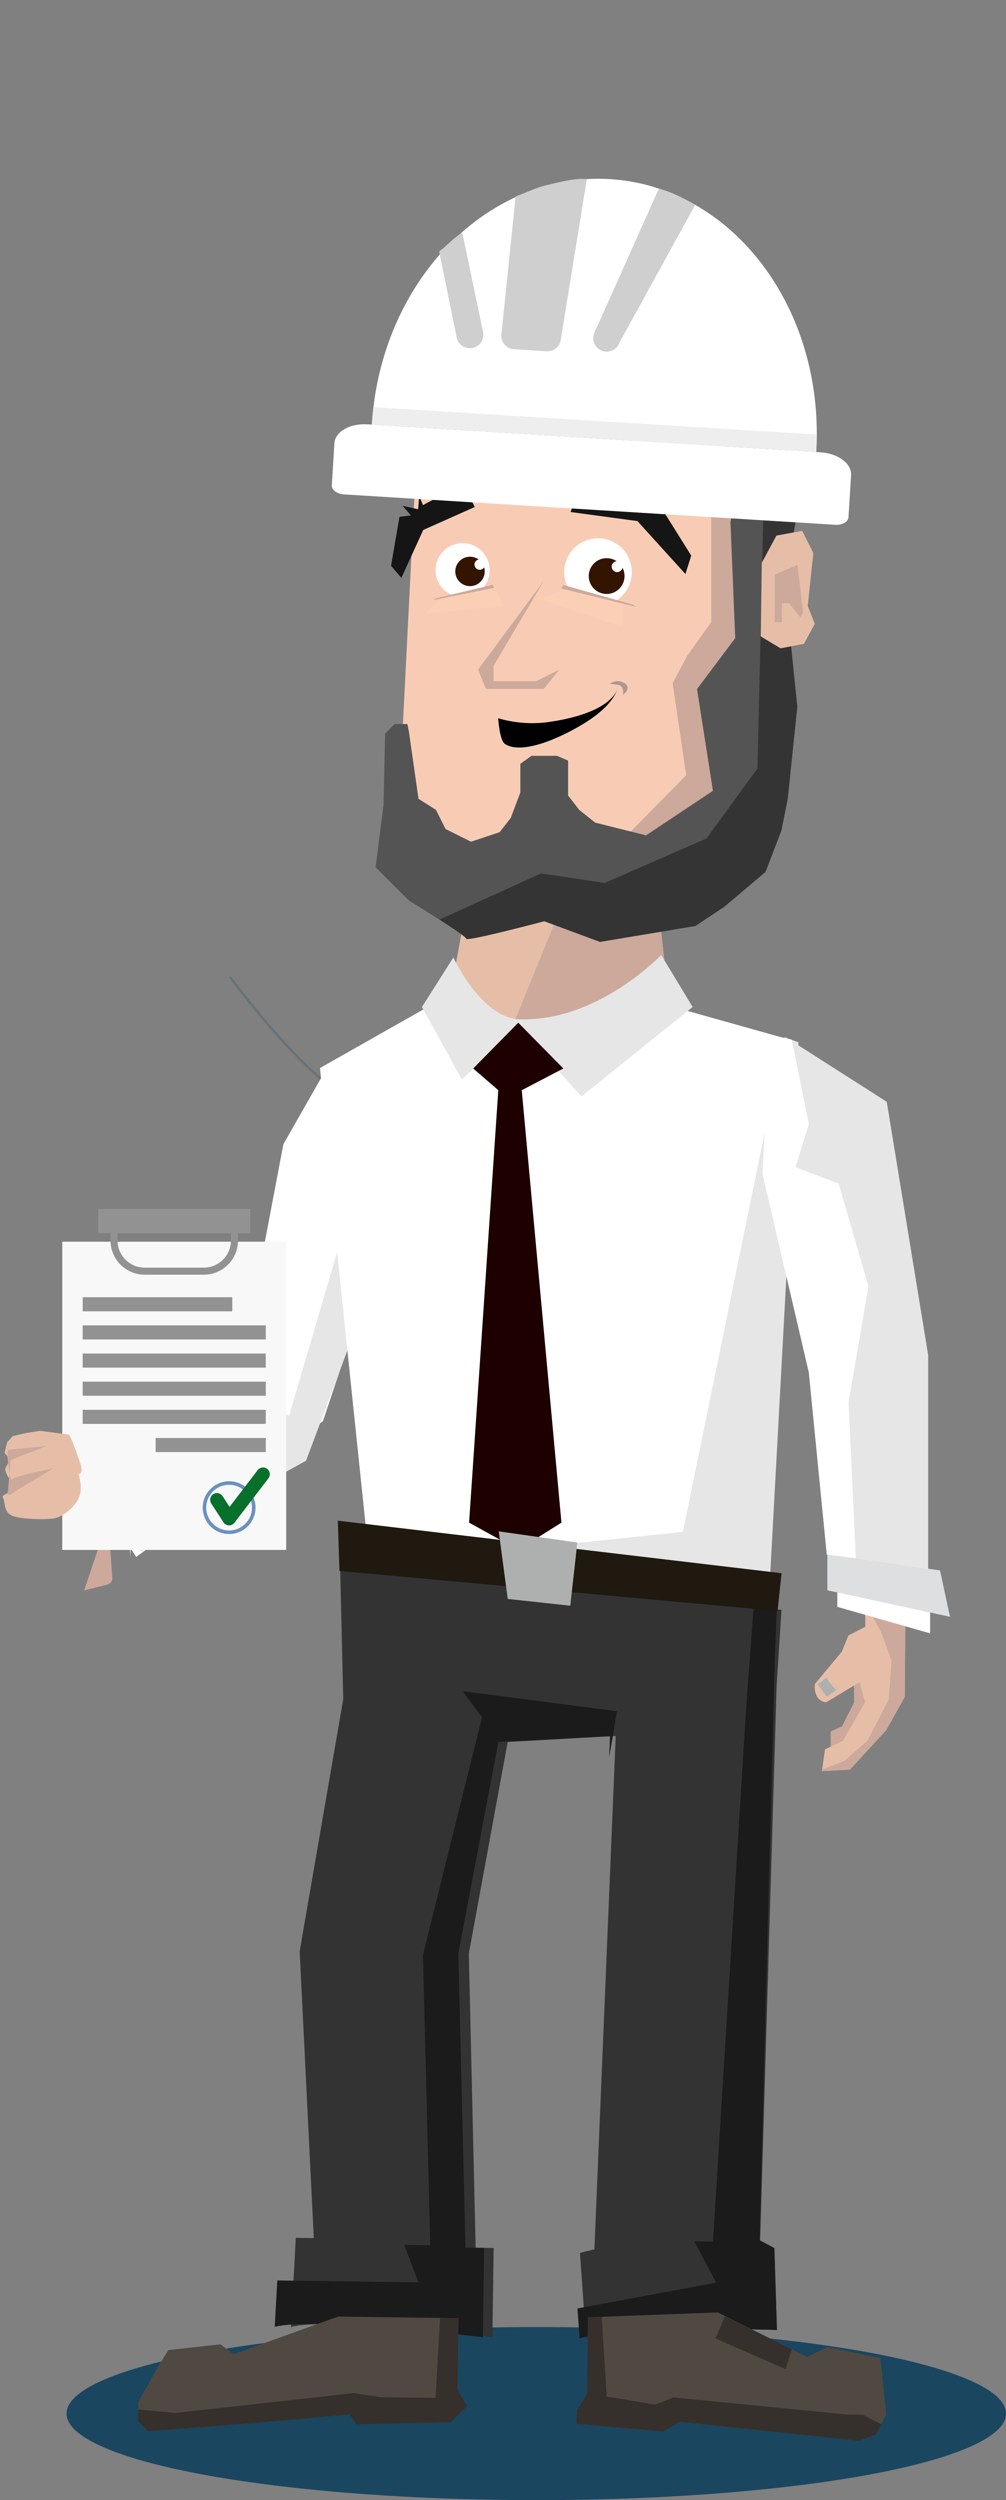<svg width="378" height="939" viewBox="0 0 378 939" fill="none" xmlns="http://www.w3.org/2000/svg">
<rect x="0" y="0" width="378" height="939" fill="#808080" stroke="none"/>
<ellipse cx="201.5" cy="906.5" rx="176.5" ry="32.5" fill="#1A4660"/>
<g clip-path="url(#clip0_106_2485)">
<path opacity="0.3" d="M86.358 366.856C86.358 366.856 106.352 394.087 123.134 407.265C139.673 420.252 170.354 433.145 170.354 433.145" stroke="#2D506A" stroke-width="0.908"/>
<path fill-rule="evenodd" clip-rule="evenodd" d="M332.607 586.798L310.879 583.605V597.289L339.644 603.501L332.607 586.798Z" fill="#7B9CB3"/>
<path d="M79.911 575.884C81.192 570.547 84.282 566.172 89.172 562.749C97.24 552.758 110.178 540.161 114.799 527.642" stroke="black" stroke-width="0.396" stroke-miterlimit="10"/>
<path d="M104.344 548.749C100.397 548.172 113.673 514.593 113.894 513.94C115.146 509.968 116.387 506.007 117.639 502.035C120.248 495.958 123.348 490.131 126.939 484.582C128.055 481.977 129.172 479.371 130.289 476.765C130.549 474.563 131.251 472.563 132.407 470.755C131.762 473.64 130.472 476.236 128.527 478.524" stroke="black" stroke-width="0.315" stroke-miterlimit="10"/>
<path d="M97.962 542.258C98.251 540.681 98.549 539.113 98.838 537.536C103.218 530.959 107.955 524.651 113.066 518.622C125.832 500.794 134.698 480.341 144.46 460.812C143.853 461.052 143.237 461.283 142.631 461.523" stroke="black" stroke-width="0.315" stroke-miterlimit="10"/>
<path fill-rule="evenodd" clip-rule="evenodd" d="M123.483 399.905L106.472 429.772L91.58 508.266L85.967 516.757L27.763 548.633L51.166 584.75L121.356 533.758L146.886 457.273L123.483 399.905Z" fill="white"/>
<path fill-rule="evenodd" clip-rule="evenodd" d="M46.911 563.499L53.294 569.99V578.491C53.294 578.491 51.937 582.741 53.294 582.625L114.983 548.633L134.131 497.641L129.876 459.398L108.6 531.748L93.707 523.132L104.345 538.008L94.478 533.758L95.835 542.258L49.039 561.384V584.75L46.911 563.509V563.499Z" fill="#E6E6E6"/>
<path fill-rule="evenodd" clip-rule="evenodd" d="M2.145 561.682L14.901 570.183L21.283 561.682L13.543 544.682L2.145 561.682Z" fill="#A2A1A2"/>
<path fill-rule="evenodd" clip-rule="evenodd" d="M178.885 320.546L162.693 408.857L254.841 407.607L243.635 306.862L178.885 320.546Z" fill="#E6BEA8"/>
<path d="M251.171 375.029L251.171 376.845L254.349 376.437L254.803 375.937L252.987 375.483L251.171 375.029Z" fill="#BBB9B9"/>
<path fill-rule="evenodd" clip-rule="evenodd" d="M222.842 311.257L183.15 408.579L254.841 407.607L243.636 306.862L222.842 311.257Z" fill="#CCA99B"/>
<path fill-rule="evenodd" clip-rule="evenodd" d="M137.683 575.673L126.467 468.293L120.248 401.127L161.961 377.491L172.955 383.712L195.559 387.241L223.968 386.838L244.262 383.299L249.809 377.3L297.065 390.559L294.061 450.292L286.132 594.327L138.924 585.212L137.683 575.673Z" fill="white"/>
<path fill-rule="evenodd" clip-rule="evenodd" d="M256.596 575.317L149.488 586.664L289.31 592.965L297.019 451.177L300.023 391.443L294.651 389.559L256.596 575.317Z" fill="#E6E6E6"/>
<path fill-rule="evenodd" clip-rule="evenodd" d="M31.614 597.328L40.634 570.528L42.203 592.568C42.29 593.77 41.491 594.866 40.326 595.154L31.623 597.328H31.614Z" fill="#CCA99B"/>
<path fill-rule="evenodd" clip-rule="evenodd" d="M51.685 557.124C51.685 557.124 57.682 563.47 60.359 567C63.044 570.529 63.044 573.365 63.044 575.961C63.044 578.558 61.495 580.067 61.495 580.067L60.359 578.567L54.996 575.971L51.685 557.134V557.124Z" fill="#E6BEA8"/>
<path fill-rule="evenodd" clip-rule="evenodd" d="M276.261 144.095L287.024 172.77L291.808 287.458L281.036 320.902L253.532 342.412H188.945L153.066 324.488L150.669 286.265L156.657 167.991L171.01 139.316L220.04 133.345L276.261 144.095Z" fill="#F8CCB4"/>
<path fill-rule="evenodd" clip-rule="evenodd" d="M241.855 163.26L237.984 141.259L283.269 158.913L287.39 169.895L284.444 303.468L265.893 333.874L265.344 334.306L231.438 317.979L257.816 291.141L252.733 256.572L258.297 246.177L267.25 233.609V181.636C267.25 181.636 242.326 164.712 241.835 163.26H241.855Z" fill="#CCA99B"/>
<path fill-rule="evenodd" clip-rule="evenodd" d="M148.281 271.928H153.066L153.663 274.919L156.05 291.641L157.244 300.006L163.819 304.189L167.41 311.353L176.979 316.132L187.742 312.546L191.929 307.17L195.52 297.612V286.862L199.708 283.871H209.277L213.465 285.66V298.805L217.652 304.18L223.631 308.959L242.769 313.738L267.885 297.016L261.907 258.793L276.261 239.677L274.47 196.069L278.061 176.953C278.061 176.953 270.889 162.615 269.686 163.808C268.492 165 251.741 160.231 251.741 160.231L243.366 161.423L232.603 169.789H221.84L210.48 172.779L204.502 173.972L195.53 173.376L179.983 167.404L172.811 170.991L160.844 173.376L151.872 172.779L148.878 163.817L144.69 152.471L147.684 139.922L157.254 124.393L174.601 114.238L221.243 117.825L252.338 111.854L287.62 119.613L295.996 138.73V182.934L299.587 192.492L297.19 205.637L299.587 225.945C299.587 225.945 297.19 240.283 297.19 241.475C297.19 242.667 299.587 265.37 299.587 265.37L295.996 300.016L293.608 311.969L287.63 327.498L272.083 340.643L261.32 347.807L225.441 353.778L204.512 346.018C204.512 346.018 175.208 353.778 175.208 352.586C175.208 351.393 153.682 338.249 153.682 338.249L141.119 325.71L144.113 302.41L144.71 275.534L148.301 271.947L148.281 271.928Z" fill="#545454"/>
<path fill-rule="evenodd" clip-rule="evenodd" d="M185.47 250.043V255.851H201.441L210.153 251.495L204.348 258.745H182.563L179.655 251.495L204.348 218.128L185.47 250.043Z" fill="#CCA99B"/>
<path fill-rule="evenodd" clip-rule="evenodd" d="M247.043 188.809L252.415 186.174L248.632 190.953L259.732 208.675L257.546 215.598L239.506 195.703L214.389 192.309L217.662 183.251L238.495 187.145L239.583 185.01L243.847 187.184L246.013 182.924L247.043 188.809Z" fill="#151515"/>
<path fill-rule="evenodd" clip-rule="evenodd" d="M178.385 190.424L159.035 199.049L150.813 217.041L146.934 212.502L150.101 194.107L154.385 193.597L151.275 189.962L157.109 191.27L157.514 186.222L158.929 189.722L174.004 181.597L178.385 190.424Z" fill="#151515"/>
<path fill-rule="evenodd" clip-rule="evenodd" d="M183.968 214.137C183.968 219.733 179.424 224.282 173.812 224.282C168.2 224.282 163.665 219.743 163.665 214.137C163.665 208.531 168.209 203.992 173.812 203.992C179.415 203.992 183.968 208.531 183.968 214.137Z" fill="white"/>
<path fill-rule="evenodd" clip-rule="evenodd" d="M272.073 340.614L287.62 327.469L293.598 311.94L295.986 299.987L299.577 265.341C299.577 265.341 297.18 242.638 297.18 241.446C297.18 240.254 299.577 225.916 299.577 225.916L297.18 205.608L299.577 192.463L295.986 182.905V138.701L287.61 119.585L272.102 116.171L284.616 135.71L287.014 185.039L284.616 288.621L265.478 314.901L227.212 331.623L203.289 328.037L165.128 345.364C170.269 348.653 175.188 351.951 175.188 352.528C175.188 353.72 204.492 345.96 204.492 345.96L225.421 353.72L261.3 347.749L272.063 340.585L272.073 340.614Z" fill="#343434"/>
<path fill-rule="evenodd" clip-rule="evenodd" d="M305.603 207.714L303.505 227.59L306.162 234.302L302.08 241.802L293.29 243.494L285.849 239.013L286.244 211.368L291.75 201.156L301.415 199.377L305.603 207.714Z" fill="#E6BEA8"/>
<path fill-rule="evenodd" clip-rule="evenodd" d="M301.762 230.109L300.694 231.82L296.429 226.532H293.772V233.695H291.105V215.771L299.625 212.194L301.762 230.109Z" fill="#CCA99B"/>
<path d="M233.676 223.834C238.635 218.881 238.635 210.85 233.676 205.897C228.717 200.944 220.677 200.944 215.718 205.897C210.76 210.85 210.76 218.881 215.718 223.834C220.677 228.787 228.717 228.787 233.676 223.834Z" fill="white"/>
<path fill-rule="evenodd" clip-rule="evenodd" d="M182.139 214.618C182.139 217.676 179.655 220.147 176.603 220.147C173.552 220.147 171.068 217.676 171.068 214.618C171.068 211.56 173.552 209.089 176.603 209.089C179.655 209.089 182.139 211.56 182.139 214.618Z" fill="#331400"/>
<path fill-rule="evenodd" clip-rule="evenodd" d="M234.672 216.358C234.672 220.07 231.659 223.08 227.943 223.08C224.227 223.08 221.214 220.07 221.214 216.358C221.214 212.646 224.227 209.637 227.943 209.637C231.659 209.637 234.672 212.646 234.672 216.358Z" fill="#331400"/>
<path fill-rule="evenodd" clip-rule="evenodd" d="M182.216 212.041C182.216 213.118 181.34 214.002 180.252 214.002C179.164 214.002 178.288 213.127 178.288 212.041C178.288 210.954 179.164 210.079 180.252 210.079C181.34 210.079 182.216 210.954 182.216 212.041Z" fill="white"/>
<path fill-rule="evenodd" clip-rule="evenodd" d="M233.951 212.82C233.951 213.954 233.027 214.877 231.891 214.877C230.755 214.877 229.831 213.954 229.831 212.82C229.831 211.685 230.755 210.762 231.891 210.762C233.027 210.762 233.951 211.685 233.951 212.82Z" fill="white"/>
<path fill-rule="evenodd" clip-rule="evenodd" d="M188.464 277.294C188.81 278.285 189.234 279.073 189.763 279.429C193.826 282.083 201.219 280.41 208.324 277.448C199.92 275.429 192.998 276.188 188.464 277.294Z" fill="#1D7DA4"/>
<path fill-rule="evenodd" clip-rule="evenodd" d="M187.183 269.754C187.183 269.754 187.674 278.053 189.763 279.418C196.704 283.957 213.378 275.87 221.648 270.283C231.063 263.927 231.987 258.629 231.987 258.629C231.987 258.629 230.572 267.697 206.004 271.206C195.771 272.668 187.174 269.754 187.174 269.754H187.183Z" fill="#000003"/>
<path fill-rule="evenodd" clip-rule="evenodd" d="M232.815 257.341C232.815 257.341 234.557 258.043 234.076 260.976C234.076 260.976 237.58 258.486 234.759 256.639C231.939 254.803 229.07 256.745 229.07 256.745L232.824 257.341H232.815Z" fill="#AE9790"/>
<path fill-rule="evenodd" clip-rule="evenodd" d="M234.181 226.09L233.738 235.437L202.432 224.907L212.819 221.522L234.181 226.09Z" fill="#FBCFB6"/>
<path fill-rule="evenodd" clip-rule="evenodd" d="M188.868 227.648L159.506 230.532L166.765 223.984L185.865 219.878L188.868 227.648Z" fill="#FBCFB6"/>
<path fill-rule="evenodd" clip-rule="evenodd" d="M235.751 226.484L237.86 227.08L238.957 227.927L210.875 221.032L211.607 219.705L235.751 226.484Z" fill="#CCA99B"/>
<path fill-rule="evenodd" clip-rule="evenodd" d="M185.652 220.782L162.789 225.388L163.703 224.724L165.426 224.311L185.133 219.628L185.652 220.782Z" fill="#CCA99B"/>
<path fill-rule="evenodd" clip-rule="evenodd" d="M320.939 639.369L316.376 648.388L312.121 650.312V658.081L320.073 655.591L330.489 643.619L333.916 627.137L320.728 625.801L320.939 639.369Z" fill="#CCA99B"/>
<path fill-rule="evenodd" clip-rule="evenodd" d="M316.27 620.387L306.181 632.503C306.181 632.503 305.305 638.637 310.426 639.368L322.999 631.772L325.05 639.368L316.722 653.821L309.993 657.033L308.828 665.206L319.35 664.619L332.944 649.869L338.104 640.638L339.962 637.31L340.308 591.356L325.069 593.683L325.127 610.973L318.773 614.271L316.28 620.387H316.27Z" fill="#E6BEA8"/>
<path fill-rule="evenodd" clip-rule="evenodd" d="M310.715 630.021C310.571 631.041 314.219 634.695 314.219 634.695L310.715 637.32L307.211 632.647L310.715 630.021Z" fill="#AEB0B0"/>
<path fill-rule="evenodd" clip-rule="evenodd" d="M325.059 594.155L325.088 601.78L331.268 613.454L335.003 623.877L333.915 638.34L325.973 653.725L317.415 661.283L308.905 664.62L308.818 665.216L319.34 664.629L332.933 649.879L338.093 640.647L339.951 637.32L340.298 591.366L325.453 593.626L325.059 594.155Z" fill="#CCA99B"/>
<path fill-rule="evenodd" clip-rule="evenodd" d="M314.615 603.502V597.29L349.483 605.627V613.454L314.615 603.502Z" fill="white"/>
<path fill-rule="evenodd" clip-rule="evenodd" d="M310.879 583.605L353.218 589.827L356.954 607.241L310.879 597.289V583.605Z" fill="#DDDFE1"/>
<path fill-rule="evenodd" clip-rule="evenodd" d="M295.212 389.559L333.19 413.81L348.757 508.958V589.332L315.19 584.338L308.911 520.776L295.212 473.514V389.559Z" fill="#E6E6E6"/>
<path fill-rule="evenodd" clip-rule="evenodd" d="M315.115 444.569L298.922 438.347L303.909 422.183L297.482 390.467L289.31 388.65L286.475 440.838L303.909 515.466L310.649 583.884L321.546 585.246L318.85 526.659L326.32 483.128L315.115 444.569Z" fill="white"/>
<path d="M23.393 582.125H107.542L107.542 466.36H23.393L23.393 582.125Z" fill="#F8F8F8"/>
<path d="M36.9 463.177H41.53V465.927C41.53 472.995 47.287 478.745 54.363 478.745H76.591C83.667 478.745 89.424 472.995 89.424 465.927V463.177H94.054V454.062H36.909V463.177H36.9ZM44.168 463.177H86.767V465.927C86.767 471.543 82.194 476.101 76.582 476.101H54.353C48.731 476.101 44.168 471.533 44.168 465.927V463.177Z" fill="#929293"/>
<path d="M31.076 492.506H87.277V487.217H31.076V492.506Z" fill="#929293"/>
<path d="M31.065 503.073H99.858V497.785H31.065V503.073Z" fill="#929293"/>
<path d="M31.065 513.651H99.858V508.363H31.065V513.651Z" fill="#929293"/>
<path d="M31.065 524.219H99.858V518.93H31.065V524.219Z" fill="#929293"/>
<path d="M31.065 534.786H99.858V529.497H31.065V534.786Z" fill="#929293"/>
<path d="M58.472 545.364H99.858V540.076H58.472V545.364Z" fill="#929293"/>
<path d="M76.168 566.24C76.168 560.778 80.615 556.326 86.093 556.326C91.57 556.326 96.018 560.769 96.018 566.24C96.018 571.712 91.57 576.154 86.093 576.154C80.615 576.154 76.168 571.712 76.168 566.24ZM77.486 566.24C77.486 570.981 81.347 574.827 86.083 574.827C90.82 574.827 94.68 570.971 94.68 566.24C94.68 561.509 90.82 557.653 86.083 557.653C81.347 557.653 77.486 561.509 77.486 566.24Z" fill="#6A91BF"/>
<path d="M81.51 563.307L86.083 570.365L98.838 553.691" stroke="#07702A" stroke-width="5.08" stroke-linecap="round" stroke-linejoin="round"/>
<path fill-rule="evenodd" clip-rule="evenodd" d="M25.886 538.805L15.008 537.392L9.771 538.219L4.794 539.382L2.676 541.719L1.703 545.671L3.667 548.075C3.667 548.075 3.041 549.806 2.156 551.19C1.27 552.575 4.11 556.258 4.11 556.258L6.536 559.546C6.536 559.546 0.144 561.268 1.087 562.489C2.031 563.71 1.193 567.566 4.245 569.124C7.297 570.682 17.222 570.864 20.63 570.201C24.038 569.537 28.755 565.364 29.92 561.806C31.084 558.248 29.477 553.614 29.477 553.614C29.477 553.614 31.652 553.892 30.045 549.267C28.437 544.642 26.82 540.017 25.876 538.786L25.886 538.805Z" fill="#E6BEA8"/>
<path fill-rule="evenodd" clip-rule="evenodd" d="M4.023 548.345L17.433 543.133L3.031 544.546L2.752 546.691C2.752 546.691 3.657 557.047 4.533 555.681C5.409 554.306 20.023 551.518 20.023 551.518L6.622 559.528L3.638 561.499L2.877 561.105L4.023 548.354V548.345Z" fill="#CCA99B"/>
<path d="M168.538 376.392V378.928L164.906 378.208L161.727 377.3C161.727 377.3 163.655 376.94 164.906 376.846C166.268 376.743 168.538 376.392 168.538 376.392Z" fill="#BBB9B9"/>
<path d="M248.447 358.685C248.447 358.685 224.578 383.834 195.232 382.822C180.792 382.325 170.354 359.593 170.354 359.593L158.549 378.208L173.532 405.45L194.685 385.486L218.481 411.806L260.252 378.208L248.447 358.685Z" fill="#E6E6E6"/>
<path d="M196.043 409.464L211.67 401.303L194.733 384.11L177.806 401.303L187.234 409.464L176.256 571.877L194.733 582.068L210.961 571.877L196.043 409.464Z" fill="#1E0000"/>
<path d="M138.02 159.365L308.396 169.898C314.954 170.304 320.056 174.142 319.789 178.468L318.812 194.27C318.705 195.992 316.494 197.263 313.883 197.101L129.223 185.685C126.612 185.524 124.574 183.991 124.681 182.268L125.657 166.467C125.925 162.14 131.461 158.96 138.02 159.365Z" fill="white"/>
<path d="M306.677 169.793L139.721 159.471C139.857 157.268 140.064 155.07 140.31 152.924C143.899 122.865 159.012 97.304 180.007 82.081C182.942 79.96 186.021 78.031 189.178 76.312C198.108 71.489 207.828 68.395 217.98 67.455C221.667 67.111 225.436 67.047 229.221 67.281C233.007 67.515 236.739 68.043 240.377 68.84C250.334 71.052 259.594 75.29 267.84 81.175C270.763 83.249 273.56 85.541 276.231 88.03C295.163 105.722 307.041 132.951 306.9 163.223C306.878 165.411 306.814 167.59 306.677 169.793Z" fill="white"/>
<path d="M220.499 67.326L210.77 127.181C210.596 129.996 208.185 132.1 205.398 131.927L193.12 131.168C190.326 130.996 188.199 128.611 188.373 125.796L193.74 73.78C197.61 72.36 199.321 71.439 203.542 70.008C207.508 69.02 216.861 66.529 220.499 67.326Z" fill="#CFCFCF"/>
<path d="M261.218 76.972L232.771 128.629C231.88 131.265 229.015 132.712 226.358 131.814C223.701 130.922 222.282 128.051 223.153 125.392L247.558 70.86C252.375 72.02 257.678 74.904 261.218 76.972Z" fill="#CFCFCF"/>
<path d="M177.566 130.707C174.819 131.264 172.154 129.482 171.587 126.763L165.019 94.416C167.954 92.295 170.56 89.139 173.718 87.42L181.51 124.735C182.067 127.481 180.306 130.148 177.566 130.714L177.566 130.707Z" fill="#CFCFCF"/>
<path d="M306.678 169.792L139.722 159.47C139.858 157.268 140.064 155.07 140.31 152.923L306.907 163.223C306.885 165.411 306.821 167.59 306.685 169.792L306.678 169.792Z" fill="#EEEEEE"/>
</g>
<path fill-rule="evenodd" clip-rule="evenodd" d="M293.65 604.632L291.806 633.155L285.619 841.461L290.987 844.335L291.926 875.103C291.926 875.103 236.504 872.954 220.197 878.322L217.921 846.135L223.346 844.807L231.356 652.01L190.754 654.263L176.156 733.74L178.716 844.204L185.477 844.296L185.024 877.831C185.024 877.831 122.916 870.004 109.338 874.007L111.146 840.49L117.907 840.582L112.599 732.882L128.979 638.157L127.732 585.43L293.65 604.632Z" fill="#333333"/>
<path fill-rule="evenodd" clip-rule="evenodd" d="M229.227 651.995L228.891 659.938L229.899 654.105L231.803 642.712L173.896 635.17L181.102 645.057L158.932 734.222L161.661 843.288L151.873 843.156L157.271 857.206L104.189 856.489L103.223 873.954C117.254 869.957 181.444 877.812 181.444 877.812L181.897 844.277L174.91 844.182L172.215 733.716L187.266 654.245L229.226 652.01L229.227 651.995Z" fill="#1B1B1B"/>
<path fill-rule="evenodd" clip-rule="evenodd" d="M280.4 640.796L267.909 841.923L260.922 841.828L269.102 857.316L216.976 867.011L217.798 878.289C234.649 872.929 291.928 875.103 291.928 875.103L290.943 844.335L285.394 841.458L291.158 622.077L292.199 596.924L283.844 594.344L280.415 640.796L280.4 640.796Z" fill="#1B1B1B"/>
<path fill-rule="evenodd" clip-rule="evenodd" d="M127.558 590.026L126.937 571.138L293.672 590.868L292.159 605.053L127.558 590.026Z" fill="#20190F"/>
<path fill-rule="evenodd" clip-rule="evenodd" d="M190.776 600.532L187.404 575.151L216.93 579.341L214.28 603.072L190.776 600.532Z" fill="#AEB0B0"/>
<path fill-rule="evenodd" clip-rule="evenodd" d="M127.042 870.059L87.707 884.205L82.87 880.471L63.261 882.657L59.509 888.727L51.99 902.07L51.891 909.407L55.51 913.125L95.915 910.002L131.433 906.812L133.835 910.514L169.305 909.775L175.507 903.738L171.92 897.584L172.284 870.67L127.042 870.059Z" fill="#504941"/>
<path fill-rule="evenodd" clip-rule="evenodd" d="M220.951 870.338L220.563 899.094L216.718 905.3L216.65 910.308L249.132 913.243L255.439 909.583L322.883 916.737L329.158 914.324L333.019 906.87L330.794 885.586L310.842 881.555L303.287 885.214L269.743 868.5L220.951 870.338Z" fill="#504941"/>
<path fill-rule="evenodd" clip-rule="evenodd" d="M297.522 882.35L295.199 889.809L268.802 878.277L272.416 869.937L297.522 882.35Z" fill="#35302B"/>
<path fill-rule="evenodd" clip-rule="evenodd" d="M329.156 914.323L331.142 910.498L324.338 906.98L318.736 906.904L253.125 900.431L246.101 903.122L227.978 900.091L226.083 870.147L220.95 870.337L220.561 899.092L216.717 905.298L216.649 910.306L249.131 913.242L255.438 909.582L322.881 916.735L329.156 914.323Z" fill="#35302B"/>
<path fill-rule="evenodd" clip-rule="evenodd" d="M131.433 906.812L133.835 910.514L169.305 909.775L175.507 903.738L171.92 897.584L172.284 870.67L165.327 870.577L163.673 900.609L142.696 900.326L132.942 898.809L65.743 906.275L51.952 904.947L51.891 909.407L55.51 913.125L95.915 910.002L131.433 906.812Z" fill="#35302B"/>
<defs>
<clipPath id="clip0_106_2485">
<rect width="357" height="604.719" fill="white" transform="translate(0 61.28)"/>
</clipPath>
</defs>
</svg>
